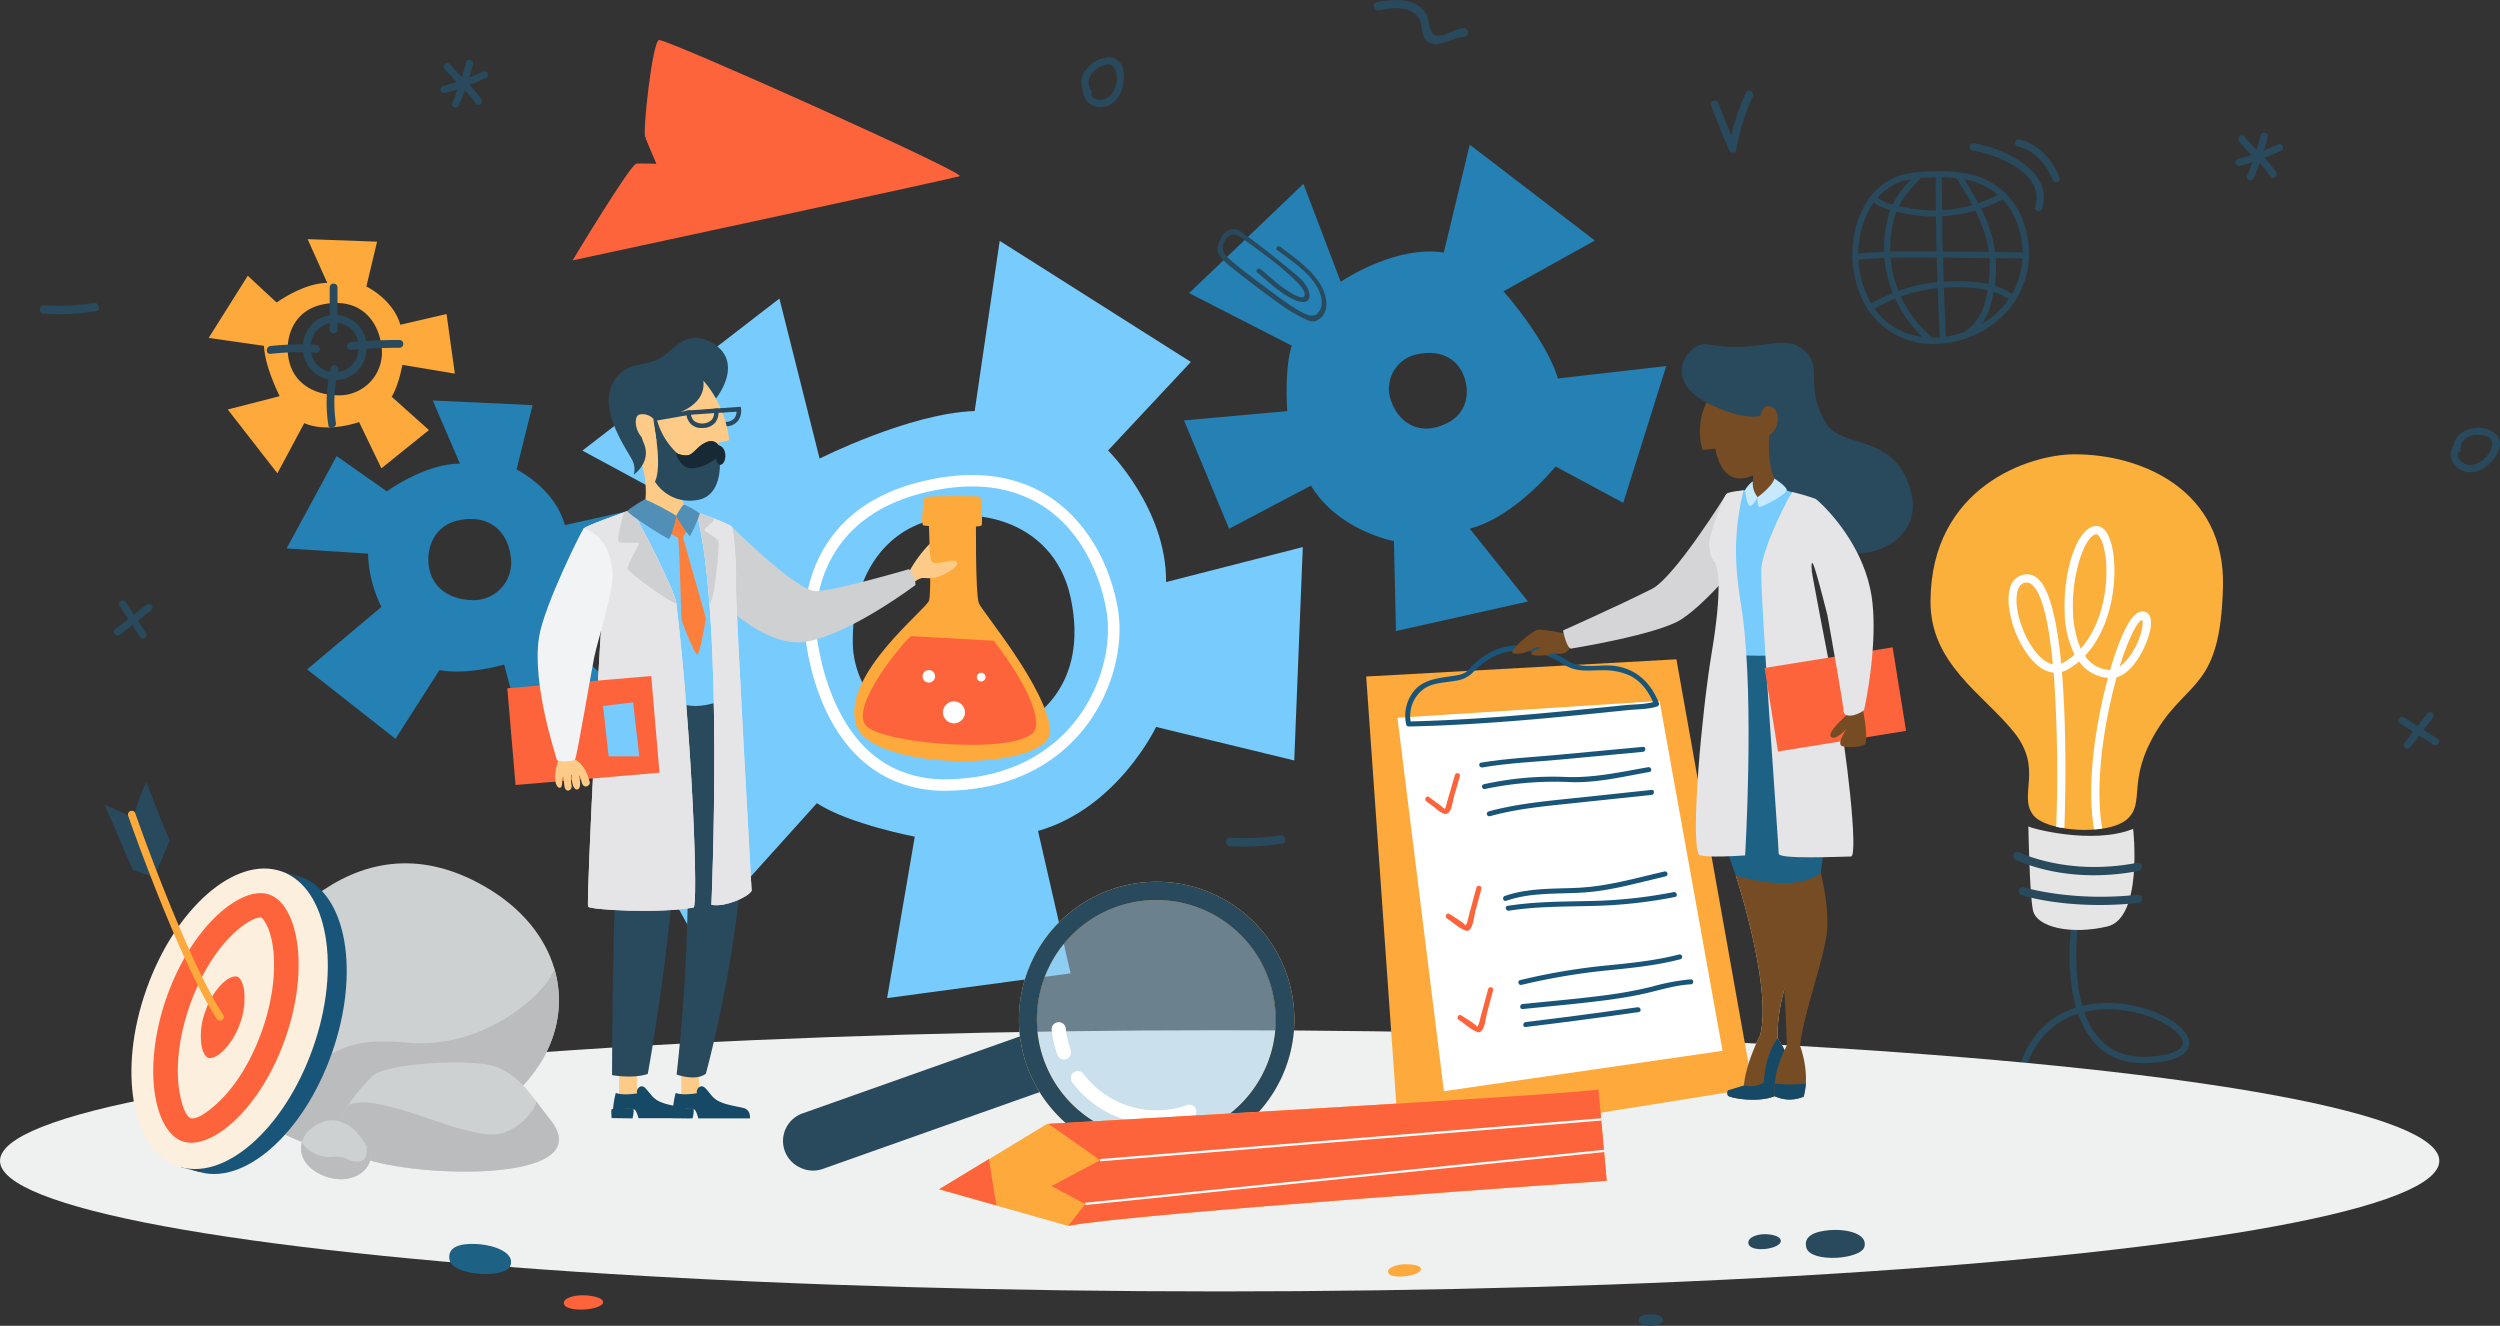 <svg xmlns="http://www.w3.org/2000/svg" viewBox="0 0 683.8 362.63"><rect x="0" y="0" width="683.8" height="362.63" fill="#333333" stroke="none"/><defs><style>.cls-1{isolation:isolate;}.cls-2{fill:#fda93b;}.cls-3{fill:#2580b3;}.cls-4{fill:#29495c;}.cls-5{fill:#fbb03b;}.cls-6{fill:#e5e5e6;}.cls-7{fill:#fff;}.cls-8{fill:#77ccfd;}.cls-9{mix-blend-mode:multiply;}.cls-10{fill:#eff0f0;}.cls-11{fill:#fd643b;}.cls-12{fill:#1d6185;}.cls-13{opacity:0.5;}.cls-14{fill:#a5cfe9;}.cls-15{fill:#fcca74;}.cls-16{mix-blend-mode:screen;}.cls-17{fill:#195578;}.cls-18{fill:#754c24;}.cls-19{fill:#d5d5d7;}.cls-20{fill:#f4d39e;}.cls-21{fill:#154965;}.cls-22{fill:#e5e5e7;}.cls-23{fill:#c7e9fd;}.cls-24{fill:#ced1d2;}.cls-25{fill:#babcbe;}.cls-26{fill:#fdefde;}.cls-27{fill:#fdcb87;}.cls-28{fill:#cfd0d2;}.cls-29{fill:#6c7173;}.cls-30{fill:#c14f29;}.cls-31{fill:#fc803b;}.cls-32{fill:#518fb6;}.cls-33{fill:#f2f3f5;}.cls-34{fill:#845413;}.cls-35{fill:#162934;}</style></defs><g class="cls-1"><g id="Layer_2" data-name="Layer 2"><g id="Layer_1-2" data-name="Layer 1"><g id="DG_research_development"><path class="cls-2" d="M89.52,77.39c-6.53,0-13.85,5.36-13.85,5.36l-7.9-7.33-10.69,17,15.13,2.17c.21,5.79,4.29,13.77,4.29,13.77L62.29,112l13.58,17.46,7.35-13.72c6.44,2.79,15-.3,15-.3l6.1,12.66,13-10.47-10.19-9.12c1.85-2.87,2.94-8.72,2.94-8.72l14.34,2.4-2.27-16.3-12.64,2.94c-2.05-7.07-9.29-10.46-9.29-10.46l2.93-12.27-19-.69Zm14.78,17a11.74,11.74,0,0,1-10.85,13.73c-6.83.18-11.47-2.68-13.47-6.79-2.89-6-1.2-15.92,8-18C97.83,81.15,103.26,87,104.3,94.38Z"/><path class="cls-3" d="M125.81,126.85c-9.4-.15-20,7.54-20,7.54l-13.73-9.64L78.4,150l22.26,1.43A35.16,35.16,0,0,0,104.32,166L84,183.09l24.17,19,12.05-18.83c7.44,1.5,17.68-1.48,17.68-1.48l5.35,20.12,22.23-16.58-14.69-13.4c2.71-4.1,4.36-12.51,4.36-12.51l20.61,3.66-3-23.51-18.24,4.07c-2.86-10.22-13.23-15.19-13.23-15.19l4.38-17.63-27.3-1.26Zm13.88,25.3a10.32,10.32,0,0,1-9.65,12c-6,.1-10.07-2.46-11.79-6.09-2.5-5.27-.92-14,7.14-15.72C134.12,140.46,138.84,145.68,139.69,152.15Z"/><path class="cls-4" d="M552.47,299.34l-1.75-.23c2-15.13,9.85-21.22,17.13-23.52-3.29-11.41-1-25.13-.86-25.88l1.74.3c0,.18-2.34,14,.85,25.1a30.64,30.64,0,0,1,9.08-.74c10.13.67,20.1,6.06,20.12,10.9,0,2.15-1.8,4.85-10.43,5.49-6.5.47-11.69-1.37-15.42-5.49a22.8,22.8,0,0,1-4.53-8C561.62,279.48,554.38,285.2,552.47,299.34Zm17.65-22.52a20.86,20.86,0,0,0,4.12,7.26c3.35,3.7,8,5.35,14,4.91,5.51-.4,8.8-1.79,8.79-3.72,0-3.12-8-8.45-18.47-9.13A28.65,28.65,0,0,0,570.12,276.82Z"/><path class="cls-5" d="M556,222.77c3.45,4.85,20.75,5.87,25.84,1.27s-.34-10.54,8.19-24.39,17.35-11.28,18-39.28c.64-26.24-22.06-36.12-40.59-36.11-12.37,0-39.19,8.9-39.41,40.09-.13,17.16,14.27,25.33,22.76,35.82C558.93,210.26,552.05,217.3,556,222.77Z"/><path class="cls-6" d="M554.8,226c0,.42,17.53,5.22,28.66.71,0,0,2.78,24.38-7.07,26.7s-19.4.28-20.35-4.5S554.8,226,554.8,226Z"/><path class="cls-7" d="M585,167.5c-2.8,1-5.76,8.66-7.85,15.76a8.65,8.65,0,0,1-6.87-3.87c8.32-8.81,9.27-24.36,7-31.36-1.27-3.89-3.17-4.26-4.2-4.14-5.25.63-8.74,12.83-8.36,23.32a27.41,27.41,0,0,0,2.71,11.84,18.34,18.34,0,0,1-3,2.16,4.82,4.82,0,0,1-.66.3c-1-10.75-2.91-20-6.27-23.14a4.36,4.36,0,0,0-3.59-1.26,4.86,4.86,0,0,0-4.16,3.89c-1.65,5.87,2.42,16.94,7.78,21.16a8.21,8.21,0,0,0,4.2,1.85,393.5,393.5,0,0,1,.68,42.11l1.12.25,1.12,0c.06-1.49.9-23.74-.67-42.6a7.06,7.06,0,0,0,1.55-.64,20.62,20.62,0,0,0,3.15-2.2,10.8,10.8,0,0,0,7.9,4.49c-.49,1.77-.91,3.45-1.25,4.93-1.54,6.62-4.84,23.35-2.56,36.51.77-.05,1.52-.13,2.24-.24-1.59-9-.68-22,2.51-35.77q.69-3,1.43-5.6c4-1.14,6.69-6.34,7.51-8.1,1.5-3.19,2.71-7.52,1.17-9.21A2.24,2.24,0,0,0,585,167.5Zm-26.14,12.89c-4.7-3.7-8.44-13.7-7-18.78.58-2.07,1.85-2.22,2.27-2.27l.26,0a2.3,2.3,0,0,1,1.54.7c2.88,2.66,4.58,11.27,5.55,21.67A6.26,6.26,0,0,1,558.89,180.39Zm10.25-3A27.63,27.63,0,0,1,567,167.12c-.37-10.37,3.28-20.62,6.38-21h0c.44,0,1.17.8,1.75,2.6C577.24,155.12,576.46,169.19,569.14,177.37Zm14.81-.22a15.17,15.17,0,0,1-4.18,5.23c2.43-7.82,4.86-12.34,6-12.76l.18-.05C586.31,170.28,585.93,173.36,584,177.15Z"/><path class="cls-4" d="M572.32,239.4c-12.77-.09-20.76-4.14-21.19-4.36a1.13,1.13,0,0,1,1-2h0c.13.07,13.27,6.7,32.5,2.94a1.13,1.13,0,0,1,.43,2.21A64.51,64.51,0,0,1,572.32,239.4Z"/><path class="cls-4" d="M573.49,247.53c-12.2-.09-20.14-2.53-20.56-2.67a1.12,1.12,0,1,1,.68-2.14c.13,0,13.1,4,31.09,2a1.12,1.12,0,0,1,.25,2.23A96.24,96.24,0,0,1,573.49,247.53Z"/><path class="cls-3" d="M402,144.59c12.35-3.15,23.48-17,23.48-17L444,137.54l11.74-37.41-29.62,3.39c-3.26-10.81-14.89-23.85-14.89-23.85l25-13.88L402,39.57l-7.09,29.51c-13.52-2.07-28.2,8-28.2,8L356.51,50.28,325.25,80.17l28.08,14.38c-2.08,6.33-1.24,17.9-1.24,17.9L323.86,115l12.32,29.63,22.4-11.8C366,145.17,381.27,148,381.27,148l.55,24.6,36.11-8.08Zm-21.23-34.28a9.59,9.59,0,0,1,5.74-13.11c5.36-1.56,9.63-.26,12.06,2.58,3.53,4.12,4.25,12.34-2.57,15.85C388.58,119.43,383.06,115.9,380.72,110.31Z"/><path class="cls-8" d="M318.94,159.21c.2-20.1-15.86-36-15.86-36L325.72,99,273.44,65.88l-6.85,46.55c-17.81.58-42.41,13-42.41,13l-11-43.77-53.88,41.59,42.13,22.78c-8.64,19.78.77,46.25.77,46.25l-45,4.62,32.9,59.79,33.33-37c8.8,5.74,26.78,9.15,26.78,9.15L242.64,273l50.19-6.77-8.91-38.95c21.79-6.23,32.29-28.45,32.29-28.45L354,208l2.34-58.36Zm-52.77,43.35c-20.71,2.84-32.62-13.56-32.9-26.2-.37-16.41,6.54-27.55,16.45-32.31,14.38-6.91,38.27-2.75,43.09,19.27C298,187.14,283.85,200.13,266.17,202.56Z"/><path class="cls-7" d="M243,212.85c-20.89-10.29-22.86-39.62-22.93-40.86,0-.24-3.05-31.82,32.13-40.32,12-2.9,22.47-2.18,31.21,2.13,11.38,5.61,19.72,17.77,22.31,32.54,1.91,10.9-1.86,24-9.62,33.47-6,7.28-17.18,16.05-36.58,16.46A35.17,35.17,0,0,1,243,212.85Zm39-76.24c-8.07-4-17.85-4.61-29.09-1.89-32.54,7.86-29.78,36.71-29.75,37s1.95,28.84,21.19,38.32a32.17,32.17,0,0,0,15.07,3.1c18.21-.39,28.66-8.55,34.23-15.32,7.2-8.76,10.71-20.9,8.95-30.94C301.75,161.72,297.58,144.27,282.05,136.61Z"/><g class="cls-9"><ellipse class="cls-10" cx="333.6" cy="317.51" rx="333.6" ry="35.72"/></g><path class="cls-4" d="M482.71,337.57c-2.24,0-4.52.89-4.51,2.31,0,3,9.22,1.85,8.87-.61C486.9,338.05,484.45,337.57,482.71,337.57Z"/><path class="cls-11" d="M159.87,354.29c-2.7-.1-5.53.68-5.65,2-.27,2.92,10.93,2.2,10.74-.21C164.86,354.94,162,354.37,159.87,354.29Z"/><path class="cls-12" d="M131.36,340.34c3.82.35,9.58,2.25,8.23,5.88s-15.94,2.8-16.66-1.73S128.39,340.07,131.36,340.34Z"/><path class="cls-4" d="M377.22,2.8c3-.52,6.52-1.14,9.27.63a4.76,4.76,0,0,1,2.24,3.28,12.23,12.23,0,0,0,.64,3.17c2.36,4.88,7.74.23,11.1.17a1.17,1.17,0,0,0,0-2.33c-2.54,0-4.53,2-7,2.05-2.94.09-2.2-4.27-3.51-6.18-3-4.41-8.78-3.83-13.37-3-1.48.25-.85,2.5.62,2.25Z"/><path class="cls-2" d="M384.3,345.79c-2.28.06-4.62.87-4.65,2-.06,2.47,9.32,1.26,9-.76C388.54,346.07,386.07,345.74,384.3,345.79Z"/><path class="cls-4" d="M501.54,336.41c3.63-.13,9.27,1,8.44,4.55s-14.67,4.53-15.89.36S498.71,336.51,501.54,336.41Z"/><path class="cls-4" d="M451.35,359.45c1.51-.05,3.85.41,3.5,1.89s-6.09,1.88-6.59.15S450.17,359.49,451.35,359.45Z"/><path class="cls-4" d="M12,85.83a64,64,0,0,0,14.24-.72c1.48-.24.85-2.49-.62-2.25A60.87,60.87,0,0,1,12,83.49c-1.49-.09-1.49,2.24,0,2.34Z"/><path class="cls-4" d="M336.49,231.45a64.06,64.06,0,0,0,14.24-.72c1.48-.24.85-2.49-.62-2.25a60.87,60.87,0,0,1-13.62.63c-1.5-.09-1.5,2.24,0,2.34Z"/><path class="cls-4" d="M477.57,25.33a61.29,61.29,0,0,0-4.71,15.08h2.06q-2.54-6-4.87-12.17c-.48-1.27-2.55-.72-2.06.57q2.33,6.12,4.87,12.16c.36.85,1.86,1.18,2.06,0a59.48,59.48,0,0,1,4.49-14.56c.57-1.24-1.27-2.33-1.84-1.08Z"/><path class="cls-4" d="M91.4,103.93h0a8.58,8.58,0,0,1-8.52-8.88,8.58,8.58,0,0,1,8.53-8.91,8.79,8.79,0,0,1,6.53,2.72,8.93,8.93,0,0,1,2.28,6.84A8.49,8.49,0,0,1,91.4,103.93Zm0-15.65A6.42,6.42,0,0,0,85,95a6.41,6.41,0,0,0,6.39,6.76v0a6.37,6.37,0,0,0,6.67-6.25,6.82,6.82,0,0,0-1.72-5.23A6.55,6.55,0,0,0,91.39,88.28Z"/><path class="cls-4" d="M92.31,90.25V78.53a1.07,1.07,0,0,0-2.13,0V90.25a1.07,1.07,0,0,0,2.13,0Z"/><path class="cls-4" d="M95.94,95.7q6.65-.58,13.31-.57a1.07,1.07,0,0,0,0-2.14q-6.66,0-13.31.57c-1.36.12-1.37,2.26,0,2.14Z"/><path class="cls-4" d="M90.5,100.61a39.81,39.81,0,0,0-.69,15.64c.2,1.35,2.26.78,2.06-.57a37.14,37.14,0,0,1,.69-14.51,1.07,1.07,0,0,0-2.06-.56Z"/><path class="cls-4" d="M86.44,94.32A75.27,75.27,0,0,0,74,94.64c-1.35.15-1.37,2.29,0,2.14a76.37,76.37,0,0,1,12.47-.33c1.37.08,1.37-2.06,0-2.13Z"/><path class="cls-4" d="M516.58,49.41a19,19,0,0,0-5.33,4.74,26.3,26.3,0,0,0-4.1,10.13,29.1,29.1,0,0,0,1.92,16.93A21.09,21.09,0,0,0,526.85,94a27.55,27.55,0,0,0,20.95-7.58,24,24,0,0,0,5.92-24.87A20,20,0,0,0,540,47.94a40,40,0,0,0-12-1.07c-4,.08-8,.51-11.48,2.54a.85.85,0,0,0,.85,1.46c3.15-1.82,6.7-2.21,10.28-2.31a44.81,44.81,0,0,1,9.82.53,18.22,18.22,0,0,1,13.6,10.42c3.73,8.08,2.63,17.92-3.39,24.55-9,9.9-27.15,12.12-35.27-.09a26.78,26.78,0,0,1-1-26.89,16.65,16.65,0,0,1,6-6.21c.91-.6.06-2.06-.85-1.46Z"/><path class="cls-4" d="M529.47,47.61q-.06,22.71,1.16,45.39c.06,1.08,1.75,1.08,1.7,0q-1.2-22.68-1.17-45.39a.85.85,0,0,0-1.69,0Z"/><path class="cls-4" d="M507.43,71.15c7.88-.89,15.81-.76,23.73-.68l23,.23a.85.85,0,0,0,0-1.69l-23-.23c-7.92-.08-15.85-.21-23.73.68-1.07.12-1.08,1.81,0,1.69Z"/><path class="cls-4" d="M523.91,47.81c-2.93,3-5.67,6-7,10.06a32.12,32.12,0,0,0-1.35,13.9,33.63,33.63,0,0,0,11.89,21.82c.83.7,2-.49,1.2-1.19A31.93,31.93,0,0,1,517.26,72a31.27,31.27,0,0,1,1-12.76c1.22-4.18,3.9-7.23,6.9-10.28a.85.85,0,0,0-1.2-1.19Z"/><path class="cls-4" d="M537.84,92.49a14.73,14.73,0,0,0,6.2-7.66,37.16,37.16,0,0,0,1.85-13.69c-.4-8.74-5-16.41-9.55-23.63-.57-.92-2-.07-1.46.85,4.11,6.55,8.42,13.48,9.22,21.35a37.4,37.4,0,0,1-1,12.2A13.94,13.94,0,0,1,537,91c-.9.6-.06,2.06.86,1.46Z"/><path class="cls-4" d="M511.71,54.39c1.57,2.17,4.24,2.74,6.72,3.41a40.16,40.16,0,0,0,10.34,1.42,39.85,39.85,0,0,0,19.66-5.06c1-.53.1-2-.85-1.46a38.05,38.05,0,0,1-17.4,4.82,39,39,0,0,1-8.89-.77c-2.42-.5-6.58-1.09-8.12-3.21-.63-.88-2.09,0-1.46.85Z"/><path class="cls-4" d="M512,84.89a42.17,42.17,0,0,1,19-6.14c6.25-.45,14-.31,19.23,3.6.87.65,1.72-.81.86-1.46-5.43-4.08-13.58-4.29-20.09-3.83a44.09,44.09,0,0,0-19.84,6.37c-.93.56-.08,2,.85,1.46Z"/><path class="cls-4" d="M539.63,40.71c7.06,1.21,20.34,6.54,17.45,16-.21.68.86,1,1.07.29,3.1-10.1-10.54-16-18.23-17.32-.69-.12-1,1-.29,1.07Z"/><path class="cls-4" d="M557.63,57.77h0a1,1,0,0,1-.83-.4.93.93,0,0,1-.13-.83,7.72,7.72,0,0,0-.82-6.57c-3.29-5.35-12.1-8.12-16.29-8.84a.88.88,0,0,1-.76-1,1,1,0,0,1,1.2-.94c6.2,1.06,14.33,4.58,17.54,9.8a9.49,9.49,0,0,1,1,8.07A1,1,0,0,1,557.63,57.77Zm-18-17.49h0c4.33.74,13.43,3.62,16.88,9.23a8.54,8.54,0,0,1,.91,7.27c0,.05,0,.07,0,.07a.17.17,0,0,0,.14.06h0a.1.1,0,0,0,.11-.09,8.64,8.64,0,0,0-.92-7.36c-3.07-5-11-8.38-17-9.41a.15.15,0,0,0-.16.08.17.17,0,0,0,0,.14Z"/><path class="cls-4" d="M552,39.61c4.85,1.17,8.09,4.92,9.9,9.4.26.66,1.33.37,1.07-.29-2-4.85-5.43-8.91-10.67-10.18-.7-.16-1,.9-.3,1.07Z"/><path class="cls-4" d="M562.43,49.81h0a1,1,0,0,1-1-.64c-2-4.87-5.38-8.12-9.6-9.14a.92.92,0,0,1-.71-1,1,1,0,0,1,1.21-.87c6.19,1.49,9.38,6.5,11,10.43a.84.84,0,0,1-.07.83A1,1,0,0,1,562.43,49.81ZM552.12,39c-.07,0-.11.1-.12.15s0,.09.07.1c4.5,1.08,8.12,4.51,10.2,9.65,0,0,0,.11.16.11a.13.13,0,0,0,.12-.05v0C561,45.13,558,40.37,552.17,39Z"/><path class="cls-4" d="M296.6,24.59a4.35,4.35,0,0,0,6.07,4c3.56-1.36,4.86-5.88,4.15-9.35-1.52-7.45-14.17-.08-9.68,6.15.41.58,1.35,0,.93-.59-1.7-2.37-.31-5.1,1.93-6.52a7.84,7.84,0,0,1,2.29-1c2.32-.56,3.47,1.43,3.57,3.4a7.64,7.64,0,0,1-1.95,5.86c-2.14,2-6.28,1.57-6.2-2,0-.72-1.09-.66-1.11.05Z"/><path class="cls-4" d="M301,29.31a5,5,0,0,1-3.54-1.46,4.49,4.49,0,0,1-1.26-3.27v0a5.28,5.28,0,0,1,.53-5.08,8.4,8.4,0,0,1,6.5-3.82,3.94,3.94,0,0,1,4,3.48c.76,3.71-.68,8.41-4.41,9.83A5.13,5.13,0,0,1,301,29.31ZM297.25,26a3.48,3.48,0,0,0,.81,1.28,4.1,4.1,0,0,0,2.92,1.2,4.25,4.25,0,0,0,1.54-.29c3.31-1.26,4.57-5.5,3.89-8.86a3.07,3.07,0,0,0-3.2-2.79,7.58,7.58,0,0,0-5.78,3.42,4.53,4.53,0,0,0-.66,3.75,1.07,1.07,0,0,1,.27-.08,4,4,0,0,1-.07-1.89,6.11,6.11,0,0,1,2.81-3.82,8.21,8.21,0,0,1,2.41-1.08,3.83,3.83,0,0,1,.86-.11c2.1,0,3.14,2,3.24,3.9a8,8,0,0,1-2.09,6.2,4.87,4.87,0,0,1-3.33,1.32,3.4,3.4,0,0,1-3.31-2h0l0-.11A.7.7,0,0,1,297.25,26Zm1.07-.25a2.56,2.56,0,0,0,2.55,1.55,4.06,4.06,0,0,0,2.74-1.09,7.13,7.13,0,0,0,1.82-5.53c-.07-1.54-.84-3.09-2.38-3.09a3.13,3.13,0,0,0-.66.08,7.49,7.49,0,0,0-2.16,1,5.27,5.27,0,0,0-2.43,3.26,3.32,3.32,0,0,0,.62,2.65.9.9,0,0,1,.15.79A.93.93,0,0,1,298.32,25.73Zm-1.23-1.24c.06.11.12.23.19.34v-.3s0-.05,0-.06h-.07A.24.24,0,0,0,297.09,24.49Z"/><path class="cls-4" d="M671.52,121.92a4.36,4.36,0,0,0,2.88,6.67c3.71.83,7.29-2.23,8.61-5.51,2.83-7.06-11.78-7.89-11.47-.21,0,.71,1.13.74,1.1,0-.11-2.91,2.56-4.42,5.21-4.37a7.7,7.7,0,0,1,2.47.4c2.24.81,2.11,3.11,1.11,4.81a7.64,7.64,0,0,1-4.87,3.81c-2.89.52-6.1-2.15-4.09-5.05.41-.59-.54-1.15-1-.57Z"/><path class="cls-4" d="M675.64,129.16a6,6,0,0,1-1.34-.15,5.08,5.08,0,0,1-3.64-3.08,4.49,4.49,0,0,1,.51-4.25v0c.55-3.21,3.74-4.65,6.7-4.65a6.37,6.37,0,0,1,5.3,2.28,4,4,0,0,1,.23,3.95C682.23,126.18,679.18,129.16,675.64,129.16Zm-4.34-5.72a3.46,3.46,0,0,0,.16,2.17,4.17,4.17,0,0,0,3,2.56,5,5,0,0,0,1.15.13c3.16,0,5.9-2.71,7-5.38a3.22,3.22,0,0,0-.14-3.15,5.51,5.51,0,0,0-4.59-1.9c-2.41,0-5,1.06-5.72,3.4a.79.79,0,0,1,.26.08,4.13,4.13,0,0,1,1-1.6,6,6,0,0,1,4.34-1.66h.14a8.42,8.42,0,0,1,2.61.43,3,3,0,0,1,1.89,1.79,4.43,4.43,0,0,1-.56,3.63,8,8,0,0,1-5.16,4,4.45,4.45,0,0,1-.81.08,4.78,4.78,0,0,1-3.8-1.85,3.15,3.15,0,0,1-.56-2.45h0l0-.11A.77.77,0,0,1,671.3,123.44Zm1,.38a2.31,2.31,0,0,0,.4,1.87,3.86,3.86,0,0,0,3.1,1.49,3.68,3.68,0,0,0,.66-.06,7.15,7.15,0,0,0,4.57-3.61,3.59,3.59,0,0,0,.5-2.91,2.16,2.16,0,0,0-1.38-1.28,7.67,7.67,0,0,0-2.34-.38h-.12a5.19,5.19,0,0,0-3.72,1.41,3.3,3.3,0,0,0-.93,2.53.93.93,0,0,1-.25.68A1,1,0,0,1,672.33,123.82ZM672,122.1a2.69,2.69,0,0,0,0,.4c0-.09.11-.17.16-.25s0-.06,0-.06A.23.23,0,0,0,672,122.1Z"/><path class="cls-4" d="M612.56,44.93a60.81,60.81,0,0,0,11.18-4.08c.64-.31.08-1.27-.55-1a59.89,59.89,0,0,1-10.92,4,.55.55,0,0,0,.29,1.07Z"/><path class="cls-4" d="M612.4,45.38h0a1,1,0,0,1-.95-.87,1,1,0,0,1,.7-1.06A58.91,58.91,0,0,0,623,39.51a1,1,0,0,1,.44-.1,1,1,0,0,1,1,.8.9.9,0,0,1-.5,1,61.32,61.32,0,0,1-11.26,4.1A.84.84,0,0,1,612.4,45.38Zm11-5.12-.07,0a59.44,59.44,0,0,1-11,4s-.09,0-.08.12.05.16.15.13a60.29,60.29,0,0,0,11.1-4.05c.05,0,.05,0,.05-.06S623.51,40.26,623.44,40.26Z"/><path class="cls-4" d="M612.81,38.46c2.66,3.32,6.17,5.9,8.49,9.49.38.59,1.34,0,1-.56-2.37-3.67-5.94-6.32-8.65-9.71-.45-.55-1.23.23-.79.78Z"/><path class="cls-4" d="M621.75,48.63h0a1,1,0,0,1-.81-.45,34.43,34.43,0,0,0-4.79-5.5,49.27,49.27,0,0,1-3.67-4,1,1,0,0,1,.76-1.67.9.9,0,0,1,.69.35,51,51,0,0,0,3.67,4,36.55,36.55,0,0,1,5,5.78.89.89,0,0,1,0,1A1,1,0,0,1,621.75,48.63Zm-8.52-10.71a.21.21,0,0,0-.1.11.14.14,0,0,0,0,.17,48.91,48.91,0,0,0,3.6,3.87,35.43,35.43,0,0,1,4.91,5.64.1.1,0,0,0,.09.06h0a.19.19,0,0,0,.16-.08s0,0,0-.07A36.2,36.2,0,0,0,617,42a51.09,51.09,0,0,1-3.74-4A.07.07,0,0,0,613.23,37.92Z"/><path class="cls-4" d="M616.05,48.5a70.74,70.74,0,0,0,3.79-11.15c.15-.69-.91-1-1.07-.29A69,69,0,0,1,615,48.2c-.27.66.8.95,1.07.3Z"/><path class="cls-4" d="M615.49,49.29h0a1,1,0,0,1-.84-.42.87.87,0,0,1-.06-.83A69.42,69.42,0,0,0,618.35,37a.91.91,0,0,1,.91-.74,1.05,1.05,0,0,1,.81.39,1,1,0,0,1,.19.83,71.18,71.18,0,0,1-3.81,11.21A1,1,0,0,1,615.49,49.29Zm-.12-.89a.21.21,0,0,0,.12,0h0a.17.17,0,0,0,.17-.11,69.08,69.08,0,0,0,3.76-11.07.13.13,0,0,0,0-.1.23.23,0,0,0-.15-.07s-.06,0-.07.06a69.83,69.83,0,0,1-3.81,11.21v0Z"/><path class="cls-4" d="M121.67,25A61.51,61.51,0,0,0,132.85,21c.64-.32.08-1.27-.56-1a59.36,59.36,0,0,1-10.92,4,.56.56,0,0,0,.3,1.07Z"/><path class="cls-4" d="M121.51,25.47h0a1,1,0,0,1-1-.87,1,1,0,0,1,.7-1.06,59.29,59.29,0,0,0,10.84-3.93,1.06,1.06,0,0,1,.45-.11,1,1,0,0,1,1,.8.91.91,0,0,1-.5,1,61.32,61.32,0,0,1-11.26,4.1A.84.84,0,0,1,121.51,25.47Zm11-5.12-.07,0a60.26,60.26,0,0,1-11,4s-.08,0-.07.12,0,.15.15.12a60.56,60.56,0,0,0,11.1-4.05c.05,0,.05,0,0-.06A.18.18,0,0,0,132.55,20.35Z"/><path class="cls-4" d="M121.92,18.56c2.66,3.31,6.16,5.89,8.49,9.48.38.59,1.34,0,1-.56-2.37-3.67-5.94-6.32-8.66-9.71-.44-.55-1.22.24-.78.79Z"/><path class="cls-4" d="M130.86,28.72h0a.94.94,0,0,1-.81-.45,35.39,35.39,0,0,0-4.79-5.5,49.27,49.27,0,0,1-3.67-3.95,1,1,0,0,1-.12-1.07,1,1,0,0,1,.88-.59.87.87,0,0,1,.69.35,52.78,52.78,0,0,0,3.67,3.95,36.7,36.7,0,0,1,5,5.79.91.91,0,0,1,.05.94A1,1,0,0,1,130.86,28.72ZM122.34,18a.26.26,0,0,0-.11.11.16.16,0,0,0,0,.17,47.1,47.1,0,0,0,3.6,3.87,35,35,0,0,1,4.9,5.65.15.15,0,0,0,.26,0s0,0,0-.07a35.68,35.68,0,0,0-4.9-5.65,52.94,52.94,0,0,1-3.73-4Z"/><path class="cls-4" d="M125.16,28.59A71,71,0,0,0,129,17.45c.15-.7-.91-1-1.07-.3a70.29,70.29,0,0,1-3.79,11.14c-.27.66.8.95,1.07.3Z"/><path class="cls-4" d="M124.6,29.38h0a1,1,0,0,1-.84-.42.87.87,0,0,1-.06-.83,69.42,69.42,0,0,0,3.76-11.07.9.9,0,0,1,.9-.73,1.05,1.05,0,0,1,.82.38,1,1,0,0,1,.18.83,70.17,70.17,0,0,1-3.81,11.21A1,1,0,0,1,124.6,29.38Zm-.12-.88a.25.25,0,0,0,.12,0,.16.16,0,0,0,.16-.1,69.57,69.57,0,0,0,3.77-11.08c0-.06,0-.08,0-.1a.2.2,0,0,0-.15-.07s-.05,0-.06.06a71.29,71.29,0,0,1-3.81,11.22.1.1,0,0,0,0,0Z"/><path class="cls-4" d="M664.2,195.45,658,203.51c-.44.57.48,1.19.91.62q3.09-4,6.16-8c.44-.57-.48-1.19-.91-.63Z"/><path class="cls-4" d="M658.52,204.78h0a1.06,1.06,0,0,1-.93-.57.91.91,0,0,1,.11-1l6.16-8.06a1,1,0,0,1,.77-.39,1.06,1.06,0,0,1,.93.57.93.93,0,0,1-.11,1l-6.16,8A1,1,0,0,1,658.52,204.78Zm6.11-9.12a.09.09,0,0,0-.09.05l-.07.09-6.09,8s0,0,0,.06a.18.18,0,0,0,.16.1h0a.1.1,0,0,0,.09-.06l6.16-8.05s0-.06,0-.07A.2.2,0,0,0,664.63,195.66Z"/><path class="cls-4" d="M656.64,197.48l9.18,5.83c.6.39,1.23-.53.63-.91l-9.18-5.83c-.6-.39-1.23.53-.63.91Z"/><path class="cls-4" d="M666.12,203.83h0a1,1,0,0,1-.53-.15l-9.18-5.84a.9.9,0,0,1-.4-1.05,1,1,0,0,1,1-.74,1,1,0,0,1,.53.16l9.17,5.83a.9.9,0,0,1,.41,1.05A1,1,0,0,1,666.12,203.83ZM657,196.9a.18.18,0,0,0-.14.13s0,.06,0,.09l9.18,5.83c.1.07.18,0,.21-.1s0-.06,0-.09L657,196.93Z"/><path class="cls-4" d="M33.07,165.47,38.63,174c.39.59,1.35,0,1-.56q-2.79-4.23-5.57-8.48c-.39-.59-1.35,0-1,.56Z"/><path class="cls-4" d="M39.09,174.63h0a1,1,0,0,1-.82-.45l-5.56-8.47a.89.89,0,0,1-.06-.94,1.06,1.06,0,0,1,.92-.54,1,1,0,0,1,.81.45l5.56,8.48a.89.89,0,0,1,.06.94A1.05,1.05,0,0,1,39.09,174.63Zm-5.52-9.54a.19.19,0,0,0-.16.08s0,0,0,.07L39,173.72a.1.1,0,0,0,.1.06h0a.2.2,0,0,0,.16-.09s0,0,0-.06l-5.56-8.48C33.63,165.1,33.6,165.09,33.57,165.09Z"/><path class="cls-4" d="M32.58,173.27q4.26-3.37,8.54-6.73c.56-.44-.23-1.22-.79-.79l-8.54,6.74c-.56.44.23,1.21.79.78Z"/><path class="cls-4" d="M32.22,173.82h0a1.08,1.08,0,0,1-1-.69.88.88,0,0,1,.31-1l8.54-6.73a1,1,0,0,1,.62-.22,1.08,1.08,0,0,1,1,.69.87.87,0,0,1-.31,1l-8.54,6.73A1,1,0,0,1,32.22,173.82Zm8.47-7.77a.16.16,0,0,0-.09,0l-8.54,6.73,0,0a.22.22,0,0,0,.19.12h0a.11.11,0,0,0,.09,0l8.54-6.73s0,0,0,0A.22.22,0,0,0,40.69,166.05Z"/><path class="cls-4" d="M218.86,319.36a8,8,0,0,0,6.2.36l61.58-21.82-5.36-15.12-.1,0,0-.1L266,288.06h0l-46.48,16.47a8,8,0,0,0-4.88,10.24h0A8,8,0,0,0,218.86,319.36Z"/><g class="cls-13"><path class="cls-14" d="M305.43,248a32.61,32.61,0,1,1-11.16,6.68A32.5,32.5,0,0,1,305.43,248Z"/></g><path class="cls-15" d="M328.94,314.36a37.67,37.67,0,1,0-48.08-22.92A37.66,37.66,0,0,0,328.94,314.36Zm-42.14-49.6a32.67,32.67,0,1,1-3.14,12.16A32.62,32.62,0,0,1,286.8,264.76Z"/><path class="cls-4" d="M328.94,314.36a37.67,37.67,0,1,0-48.08-22.92A37.66,37.66,0,0,0,328.94,314.36Zm-42.14-49.6a32.67,32.67,0,1,1-3.14,12.16A32.62,32.62,0,0,1,286.8,264.76Z"/><g class="cls-16"><path class="cls-7" d="M294.17,293.06a1.94,1.94,0,0,1,2.2.66,25.08,25.08,0,0,0,17.1,9.82,24.65,24.65,0,0,0,11.19-1.28,1.94,1.94,0,0,1,1.29,3.66,28.84,28.84,0,0,1-32.68-9.87,2,2,0,0,1,.39-2.72A1.79,1.79,0,0,1,294.17,293.06Z"/></g><g class="cls-16"><path class="cls-7" d="M288.94,279.7a1.65,1.65,0,0,1,.44-.1,1.93,1.93,0,0,1,2.13,1.72,25.56,25.56,0,0,0,1.31,5.76,1.94,1.94,0,1,1-3.65,1.3,28.43,28.43,0,0,1-1.51-6.66A1.92,1.92,0,0,1,288.94,279.7Z"/></g><path class="cls-11" d="M181.2,48.71c-.57-1.64-4.56-10.56-4.7-11.43s30.63-4,30.63-4l48.48,12.45,6.74,2.45-27.57,2.75s-32,1.17-33.22,1.31S181.2,48.71,181.2,48.71Z"/><g class="cls-9"><path class="cls-11" d="M181.2,48.71c-.57-1.64-4.56-10.56-4.7-11.43s30.63-4,30.63-4l48.48,12.45,6.74,2.45-27.57,2.75s-32,1.17-33.22,1.31S181.2,48.71,181.2,48.71Z"/></g><path class="cls-11" d="M156.61,71.22S172.14,45.41,174,44.79s86.59,3.46,88.4,3.39S156.61,71.22,156.61,71.22Z"/><path class="cls-11" d="M176.5,37.28c-.82-.31,1.88-25.87,3.75-26.33s86.36,37.38,82.1,37.23S177.77,37.76,176.5,37.28Z"/><polygon class="cls-2" points="373.68 185.04 458.53 180.33 479.45 297.68 382.7 313.17 373.68 185.04"/><polygon class="cls-7" points="382.23 196.32 394.94 298.46 471.15 287.42 453.92 191.72 382.23 196.32"/><path class="cls-17" d="M452.89,191.81c-2.65.91-5.92.8-8.71,1.09l-8.16.83c-5.65.56-11.29,1.11-16.95,1.6-11.24,1-22.51,1.75-33.8,2l.68.52a9.11,9.11,0,0,1,3.64-9.52c2.41-1.6,5.55-1.6,8.31-2.09a8.24,8.24,0,0,0,4.86-2.2,22.85,22.85,0,0,1,5.26-4.18c6.06-3.36,14-1.87,19.62,1.82,3.53,2.34,6.83,1.61,10.84,1.65a16.94,16.94,0,0,1,7.3,1.46c3.26,1.61,5.31,4.6,6.62,7.9.33.83,1.7.47,1.36-.38-2.14-5.37-6-9.25-11.85-10.13-4.22-.63-9.27,1-13-1.37-5.75-3.66-13.35-5.78-19.94-3a21.18,21.18,0,0,0-6.39,4.41,14.63,14.63,0,0,1-1.58,1.57c-1.29.91-3.23,1-4.74,1.26-3.56.54-7,1-9.46,3.88a10.82,10.82,0,0,0-2.17,9.27.71.71,0,0,0,.68.51c11.55-.24,23.09-1,34.6-2,5.77-.51,11.55-1.08,17.32-1.66l8.14-.83c2.57-.26,5.49-.18,7.94-1C454.12,192.88,453.76,191.52,452.89,191.81Z"/><path class="cls-17" d="M405.46,209.91c7.23-1.25,14.71-1.53,22-2.21l21.92-2.06c.87-.08.87-1.44,0-1.36l-22.74,2.13c-7.15.68-14.47,1-21.55,2.19-.86.15-.5,1.46.36,1.31Z"/><path class="cls-17" d="M406.21,215.79a93,93,0,0,1,23.54-1.86c7.21.22,14.35-1.54,21.41-2.78.86-.15.5-1.46-.36-1.31-7.55,1.33-15,3-22.66,2.67a86.07,86.07,0,0,0-22.29,2c-.85.19-.49,1.5.36,1.31Z"/><path class="cls-17" d="M407.54,223.25c7.11-2,14.46-2.68,21.78-3.46l22.42-2.37c.86-.09.87-1.45,0-1.36l-23.24,2.46c-7.17.76-14.35,1.5-21.33,3.42a.68.68,0,0,0,.37,1.31Z"/><path class="cls-17" d="M412.74,249.09c7.75-1.22,15.6-1.09,23.41-1.31a130.31,130.31,0,0,0,22-2.44c.86-.18.5-1.5-.37-1.33a132.44,132.44,0,0,1-23.25,2.44c-7.41.16-14.83.16-22.17,1.32-.88.13-.51,1.46.36,1.32Z"/><path class="cls-17" d="M412,246.38c7-2.44,14.36-1.76,21.62-2.29,7.45-.55,14.78-2.73,22-4.4.86-.2.5-1.53-.36-1.33-7.63,1.76-15.33,4-23.18,4.45-6.89.35-13.87-.06-20.49,2.25-.83.29-.47,1.61.37,1.32Z"/><path class="cls-17" d="M416.15,269.39a176.61,176.61,0,0,1,22.48-3.87c7.05-.71,14.12-1.35,21-3.15a.68.68,0,0,0-.36-1.31c-7.27,1.9-14.75,2.48-22.19,3.26a172.8,172.8,0,0,0-21.29,3.76c-.85.19-.49,1.5.36,1.31Z"/><path class="cls-17" d="M416.46,276c7.8-.81,15.64-1.48,23.41-2.51,3.64-.49,7.26-1.09,10.82-1.93,3.91-.92,7.75-2.1,11.79-2.33.86,0,.87-1.41,0-1.36a57.62,57.62,0,0,0-10.66,2,112.06,112.06,0,0,1-11.64,2.2c-7.88,1.07-15.81,1.74-23.72,2.55-.86.09-.87,1.45,0,1.36Z"/><path class="cls-17" d="M417.26,280.91q15.51-1.87,31-4.1c.86-.13.5-1.43-.36-1.31q-15.28,2.21-30.61,4.05c-.85.11-.86,1.47,0,1.36Z"/><path class="cls-11" d="M390.15,219.21l2.36,1.74a8.85,8.85,0,0,0,2.29,1.58,1.34,1.34,0,0,0,1.6-.46c.77-.91.94-3,1.27-4.09.55-1.9,1.11-3.8,1.66-5.69a.71.71,0,0,0-1.36-.38c-.73,2.49-1.45,5-2.18,7.48a10.31,10.31,0,0,1-.52,1.78c-.29.09-.92-.61-1.16-.79L390.86,218c-.73-.54-1.44.69-.71,1.22Z"/><path class="cls-11" d="M395.79,251.21c1.5,1,3.21,2.63,4.9,3.25a1.09,1.09,0,0,0,1.51-.45c.83-1.18,1-3.5,1.38-4.9l1.62-6a.71.71,0,0,0-1.36-.38l-2.13,7.88a10.18,10.18,0,0,1-.51,1.88c-.46.87-.12.7-1,0-1.14-.93-2.51-1.69-3.72-2.5-.75-.51-1.46.71-.71,1.22Z"/><path class="cls-11" d="M399,278.93c1.5,1,3.21,2.64,4.9,3.26a1.09,1.09,0,0,0,1.51-.45c.84-1.18,1-3.51,1.38-4.9.54-2,1.09-4,1.63-6a.71.71,0,0,0-1.36-.38c-.71,2.63-1.43,5.25-2.14,7.88a9.84,9.84,0,0,1-.51,1.88c-.45.87-.12.7-1,0-1.13-.92-2.5-1.68-3.71-2.49-.76-.51-1.47.71-.72,1.21Z"/><path class="cls-18" d="M428,173.3a42.22,42.22,0,0,0-7-1.08c-2.1.06-7.85,5.69-7.37,6.29s3.63.44,6.36-1.4l5.38.3,3.72-2.48C429.48,174.68,428,173.3,428,173.3Z"/><path class="cls-18" d="M428.58,173.3a52.36,52.36,0,0,0-5.27,3c-1,.8-4.91,1.71-4.47,2.55s4.55.4,5.71,0,3.83,1,5.15-2.19Z"/><path class="cls-19" d="M472.19,135.14s-14.12,22.8-20.37,25.94c-9.48,4.78-24.3,11.36-24.3,11.36s1.08,5.63,2.52,4.91c0,0,23.6-3.81,29.93-8,8.35-5.53,19.43-20.07,19.43-20.07Z"/><path class="cls-20" d="M474.78,239.5s10,30.36,6.68,43.56c0,0-4.12,8.21-4.46,13.87l-4.37,1.34a1.73,1.73,0,0,0,0,1.39c.34.61,7.9,2.11,12.8.17l5.3-7.5-2.63-5.07a12.85,12.85,0,0,0-1.93-3.18,47,47,0,0,1,3.38-17.72A42.27,42.27,0,0,0,493,250.2L490,246l-5.89-10.18-5.38-.07Z"/><g class="cls-9"><path class="cls-18" d="M474.78,239.5s10,30.36,6.68,43.56c0,0-4.12,8.21-4.46,13.87l-4.37,1.34a1.73,1.73,0,0,0,0,1.39c.34.61,7.9,2.11,12.8.17l5.3-7.5-2.63-5.07a12.85,12.85,0,0,0-1.93-3.18,47,47,0,0,1,3.38-17.72A42.27,42.27,0,0,0,493,250.2L490,246l-5.89-10.18-5.38-.07Z"/></g><path class="cls-21" d="M482.43,296.17c.44-6.71,2.43-10.38,3.72-12.1h0a12.85,12.85,0,0,1,1.93,3.18l1.46,2.81-.23,4.23-3.9,5.53c-4.9,1.94-12.46.44-12.8-.17a1.73,1.73,0,0,1,0-1.39l4.37-1.34A7.94,7.94,0,0,0,482.43,296.17Z"/><path class="cls-18" d="M497.55,233.72l.45,5.05s2.16,8.13,1.8,15.18-7,24.82-7.41,32.22c0,0,2.78,7.09.95,13.77a9.63,9.63,0,0,1-7.93-.11s-1-5.67,3.33-13.89c0,0-.52-25.87-4.39-48.57s1.94-8.42,1.94-8.42Z"/><path class="cls-21" d="M493.92,296.3a17.79,17.79,0,0,1-.58,3.64,9.63,9.63,0,0,1-7.93-.11,14.56,14.56,0,0,1,0-3.47A31.07,31.07,0,0,0,493.92,296.3Z"/><path class="cls-12" d="M472.19,174.93S460,199.58,474.78,239.5c0,0,16,5.1,23.22-.73,0,0,4.15-31.76,6.22-38.58L502,197.14s-3.82-14-12.58-19.28-5.92-.08-5.92-.08Z"/><path class="cls-18" d="M485.65,125.92s3.08,4.77,4.31,6.51,3.9,5.71,3.9,5.71-5.13,10-5.75,10.15-11.18,3.19-12.42,2.78-5.95-4.21-5.95-4.21l4.18-12s4.85,0,5.37-2.17a38.32,38.32,0,0,0,.41-6.78Z"/><g class="cls-9"><path class="cls-18" d="M479.4,132.08a43.67,43.67,0,0,0,.3-6.16h5.95l1.06,1.64A12.29,12.29,0,0,1,479.4,132.08Z"/></g><path class="cls-18" d="M472,102.62s-9.71,8.55-6.34,20.43l3.53-.34s2.2,16.9,17.33,2.12,1.82-18,1.82-18-3.54-3.63-4.52-4S472,102.62,472,102.62Z"/><path class="cls-4" d="M466.86,94.16c-4.61-.84-13.55,9.82,1.38,16.69s16.91.27,16.91.27-5.56,21.18,6,25.65c5.11,2,7.43,10.52,12.47,13.46,6.23,3.63,23.49-1.87,18.79-16.79S504,122.6,499.79,116.18c-6.36-9.6-1.3-15.43-5.72-19.78C487.87,90.31,482.36,97,466.86,94.16Z"/><path class="cls-18" d="M481.3,115s.4-5.2,3.43-3.63,1.31,8.34-2.28,7.85S481.3,115,481.3,115Z"/><path class="cls-8" d="M478.48,133.77c-1,.34-5.83,1-6.29,1.37s-1.37,5.49-1.6,7.09-2.86,4.92-3.09,6,0,5.83,3.89,7.77c2.57,1.28-.19,23-.19,23s12.27.8,17.53,0,3.59-10.89,3.93-11,1-13.49,2.29-14.41,6.29,11.78,6.4,12.24,3,28.06,2.9,28.63,4.78,1.11,5-1.31c.06-.8-1.6-28.24-1.48-29.15s-9.95-26.65-11.32-27.22-8.81-3.09-9.27-3-3,3.26-6.44,2.23S478.48,133.77,478.48,133.77Z"/><path class="cls-22" d="M490.22,134.59c-.89,1.07-8,14.78-8.46,20.9s4.8,76.39,4.75,78,16.81.81,19.77.78c2.15,0-1.44-30.94-4-43.11s-7-36.21-7-36.21l-2.54-16.32Z"/><path class="cls-22" d="M468.85,153.71c1.28,1.42,2.15,8-.62,24.55s-5.81,50.5-3.64,55.37c.54,1.23,12.74.34,12.74.34s2.53-42-.7-65.67c-.89-6.57-3.71-18.53.28-34.18,0,0-4.31.37-4.72,1-1.64,2.61-4.73,12-4.75,13.26C467.38,152.16,468.85,153.71,468.85,153.71Z"/><rect class="cls-11" x="484.25" y="179.73" width="35.48" height="23.14" transform="translate(-24.01 82.17) rotate(-9.14)"/><path class="cls-18" d="M505.17,195.54s-5.66,4.84-4.33,6,4.33-2.34,4.33-2.34-3.06,4.42-1.24,4.9,5.05.24,6.13-.46-.33-10.06-.88-10.06A27.92,27.92,0,0,0,505.17,195.54Z"/><path class="cls-22" d="M490.22,134.59a51.79,51.79,0,0,1,6.42,1.88c.55.34,13.49,11.53,15.45,27.87,1.53,12.72-2.07,29.14-2.19,29.68-.21.89-5.44,3.15-5.65.4s-4.41-26.12-4.41-26.12-3.73-15-4.17-14.4.08,3.49.08,3.49Z"/><path class="cls-23" d="M479.44,131.83c.09-.58-2.16,1.82-2.11,2.29s.51,4.5,1.45,4.23,2-2.35,2-2.35A5.77,5.77,0,0,1,479.44,131.83Z"/><path class="cls-23" d="M485.34,130.89c-.5,2.11-4.61,5.11-4.61,5.11s-.1,2.26.39,2.64,7.53-3.45,7.6-4.52S485.34,130.89,485.34,130.89Z"/><path class="cls-2" d="M437.22,298l2.25,25s-130.06,8.9-147.31,12.31l-35.28-10,29.51-17.89S429,299.45,437.22,298Z"/><path class="cls-11" d="M437.22,298c-7.92,1.43-143.08,9-150.45,9.39l14.13,9.95-13.3,7.08,9.24,4.93-4.68,5.93c17.25-3.41,147.31-12.31,147.31-12.31Z"/><polygon class="cls-11" points="256.88 325.27 272.53 329.7 270.49 317.02 256.88 325.27"/><rect class="cls-7" x="300.68" y="311.45" width="137.51" height="0.62" transform="translate(-24.05 30.97) rotate(-4.65)"/><rect class="cls-7" x="296.47" y="321.76" width="142.58" height="0.62" transform="translate(-30.8 39) rotate(-5.83)"/><path class="cls-4" d="M349.3,68.32c4.37,3.39,10.92,7.38,12.13,13.23.48,2.27-.68,5.45-3.47,4.66a18.34,18.34,0,0,1-4.3-2.24c-2.65-1.65-5.12-3.58-7.61-5.45-2.7-2-5.43-4-8-6.16-1.48-1.25-3.67-2.68-3.61-4.86a5.21,5.21,0,0,1,.94-2.25c1-1.45,2.71-1.3,4-.37,5.29,3.85,10.92,7.77,15.53,12.43.7.71,1.89,2,1.94,3.12.08,2-2.92.14-3.82-.37-3-1.73-5.54-4.23-8.22-6.44-.64-.51-1.55.39-.91.91,3.26,2.67,6.32,5.82,10.25,7.52,1.64.71,4.24,1.14,4-1.46-.27-3.14-3.74-5.44-5.88-7.26-3.65-3.09-7.46-6-11.3-8.84-1.41-1-2.75-2.3-4.6-1.65a5,5,0,0,0-2.75,3.08c-.6,1.46-1,2.73,0,4.07,1.39,1.92,3.72,3.5,5.58,5,3.64,2.87,7.37,5.68,11.16,8.36a39.77,39.77,0,0,0,5.73,3.48c1.22.59,2.64,1.49,4,.86,4.08-1.89,2.8-7.13,1-10-2.65-4.25-7-7.17-10.87-10.18-.64-.5-1.55.4-.9.91Z"/><path class="cls-24" d="M132.52,242.43c30.41,17.48,27.15,54.61-12.43,68.87S52.6,296.94,61.16,277.81,95.7,221.27,132.52,242.43Z"/><path class="cls-25" d="M64.66,270.85c-.29,10.75,1.81,20.49,10.3,20.62,19.06.29,13.85-8.39,36.21-6.29s39.46-14.89,40.41-20.38c5.17,17.26-5.06,37-31.49,46.5-39.58,14.26-67.49-14.36-58.93-33.49C62.11,275.68,63.28,273.32,64.66,270.85Z"/><path class="cls-24" d="M150.51,306.29c-5.25-6.64-9.25-14.13-18.2-15.27s-27.4.07-30.64,3.47-15.56,15.68-3.9,21.61S164.92,324.51,150.51,306.29Z"/><path class="cls-25" d="M110.66,303.8c9.23,2.82,13.34,5,21.81,6.38s14.13-7,14.25-8.9c1.25,1.65,2.48,3.36,3.79,5,14.41,18.22-41.09,15.73-52.74,9.81-6.83-3.47-5.43-9.12-2.46-13.89h0C98.24,301.19,101.43,301,110.66,303.8Z"/><path class="cls-24" d="M86.49,307.71C80.28,311.28,81,318.86,89,321.77s13.78-2.93,12-6.84S94,303.39,86.49,307.71Z"/><path class="cls-25" d="M100.35,313.51c.06,2.2-.37,4.19-2.11,4.21-3.89.06-2.82-1.71-7.39-1.28s-8.06-3-8.25-4.16c-1.06,3.52,1,7.55,6.43,9.49,8.08,2.91,13.78-2.93,12-6.84C100.87,314.5,100.63,314,100.35,313.51Z"/><ellipse class="cls-17" cx="68.03" cy="280.06" rx="42.67" ry="24.11" transform="translate(-218.7 250.92) rotate(-70.54)"/><path class="cls-4" d="M76,238l6,1.76s-.35,1.67-.35,1.67l-7.38-1.73Z"/><path class="cls-4" d="M49.48,319.23l5.15,1.37L56.38,319,53,318c-.13,0-3.28.88-3.28.88Z"/><ellipse class="cls-26" cx="62.81" cy="278.64" rx="42.74" ry="24.15" transform="translate(-220.84 245.05) rotate(-70.54)"/><path class="cls-11" d="M50.8,312.41a5.85,5.85,0,0,1-.91-.25c-3.56-1.26-6.25-5.68-7.39-12.13-1.39-7.85-.26-17.81,3.1-27.32,3.24-9.16,8.19-17.15,13.94-22.48,4.77-4.42,9.6-6.53,13.25-5.78a7.4,7.4,0,0,1,.92.26c3.56,1.25,6.25,5.67,7.39,12.13,1.38,7.85.25,17.8-3.11,27.31-3.24,9.17-8.19,17.15-13.94,22.49C59.29,311.06,54.46,313.16,50.8,312.41Zm8.68-10.69c5-4.61,9.3-11.64,12.18-19.8,3-8.45,4-17.17,2.82-23.92-.83-4.73-2.5-6.76-3-7s-3.25.3-7.36,4.11c-5,4.61-9.29,11.64-12.18,19.8-3,8.45-4,17.17-2.82,23.91.83,4.73,2.09,6.63,3,7S55.37,305.53,59.48,301.72Z"/><path class="cls-11" d="M57.16,289.41l-.17-.05c-.84-.3-1.57-1.63-1.89-3.47a19.12,19.12,0,0,1,1.08-9.31,19.38,19.38,0,0,1,4.74-7.69c1.67-1.54,3-1.94,3.74-1.79l.18,0c.84.3,1.56,1.63,1.88,3.47a19.21,19.21,0,0,1-1.07,9.31,19.51,19.51,0,0,1-4.75,7.69c-1.67,1.55-3,1.94-3.74,1.8Z"/><path class="cls-4" d="M40.09,214s4.5,12.13,6.38,15.81c0,0-3.48,8.06-4.28,10.17l-5.73-16.31S38.34,216.7,40.09,214Z"/><polygon class="cls-4" points="36.33 237.97 42.19 239.94 36.46 223.63 28.61 220.09 36.33 237.97"/><path class="cls-2" d="M59.94,279.11a1,1,0,0,1-.65-.45c-10.48-16.05-24.1-55.13-24.23-55.52a1,1,0,1,1,1.95-.68c.13.39,13.67,39.23,24,55.07a1,1,0,0,1-1.08,1.58Z"/><path class="cls-2" d="M254,141.9s.91,19.93.1,22.39-23.66,20.08-20.06,33.64,54.06,13.18,53.19,1.77-18.43-32.25-19.47-34.65-.8-24.77-.8-24.77Z"/><path class="cls-2" d="M252.93,136c-.22.11-1.15,7.2-.42,7.66s15.74.87,16,0-.09-7.53-.41-7.79S253.7,135.62,252.93,136Z"/><path class="cls-11" d="M249.16,174c-2,1.48-16.66,19-12.37,24.37s45,8.4,46.48.74-11.46-23.86-11.46-23.86Z"/><path class="cls-7" d="M255.76,185.09a1.71,1.71,0,1,0-1.8,1.61A1.71,1.71,0,0,0,255.76,185.09Z"/><path class="cls-7" d="M269.55,185.35a1.19,1.19,0,1,0-2.37-.13,1.19,1.19,0,0,0,2.37.13Z"/><path class="cls-7" d="M263.92,195a3,3,0,1,0-3.17,2.84A3,3,0,0,0,263.92,195Z"/><path class="cls-27" d="M249.84,159.47a5.07,5.07,0,0,1,2.16-1.33c1.14-.26,2.91.7,6.67-1.25,2.72-1.42,3.84-2.84,2.73-3.42s-5.28,1.16-6.44.24c-.74-.59-.63-5-.63-5a35.16,35.16,0,0,0-6.08,8.44Z"/><path class="cls-28" d="M200.12,144s17.81,17.81,23.14,17.68,25.37-6,25.37-6a6.69,6.69,0,0,1,1.78,4.32s-17.51,13.23-29.69,15.49-26.4-13.84-26.4-13.84S194.25,147,200.12,144Z"/><rect class="cls-27" x="169.33" y="292.19" width="4.88" height="8.64"/><rect class="cls-27" x="186.34" y="292.19" width="4.88" height="8.64"/><path class="cls-4" d="M166.54,188.89s2.42,32.39,1.67,55.38-.8,49.8-.8,49.8,5.78,1.05,9.77-.33c0,0,9.54-51.63,8-85.18,0,0-.36-.66,2.17-.15a509.44,509.44,0,0,1-2.28,85.49s5.16,1.94,8-.22c0,0,19.33-70.34,5.29-102.6l-30.87-2.19Z"/><path class="cls-21" d="M184.81,298.94a24.44,24.44,0,0,0-.75,4.53s5.23-.38,5.85,0S191,305.9,191,305.9h14.12s.3-2.25-1.66-2.81-7.13-1.08-8.67-3.14-2-2.51-2.87-2.29-1.28,1.35-1.28,1.35S186.87,299.72,184.81,298.94Z"/><path class="cls-21" d="M183.72,303.38s4.6-.38,6.05.07a11.31,11.31,0,0,1-.34,2.45l-5.71-.08S183.45,303.48,183.72,303.38Z"/><path class="cls-21" d="M198.11,301.84a10,10,0,0,1-4,.07,5.32,5.32,0,0,1-3.47-2.9c-.39-1.12,1.11-2.78,2.36-1.28S195.45,301.17,198.11,301.84Z"/><path class="cls-21" d="M168.43,298.94a25.08,25.08,0,0,0-.76,4.53s5.23-.38,5.86,0,1.11,2.38,1.11,2.38h14.12s.29-2.25-1.67-2.81S180,302,178.43,300s-2-2.51-2.88-2.29-1.27,1.35-1.27,1.35S170.48,299.72,168.43,298.94Z"/><path class="cls-21" d="M167.34,303.38s4.59-.38,6,.07a11.18,11.18,0,0,1-.33,2.45l-5.71-.08S167.06,303.48,167.34,303.38Z"/><path class="cls-21" d="M181.73,301.84a10,10,0,0,1-4,.07,5.32,5.32,0,0,1-3.47-2.9c-.39-1.12,1.1-2.78,2.35-1.28S179.07,301.17,181.73,301.84Z"/><path class="cls-27" d="M185.74,130.85A12.18,12.18,0,0,0,189.43,141l-3.76,3.69-9.81-4.08s2.37-8.44-1.05-15.42S185.74,130.85,185.74,130.85Z"/><g class="cls-9"><path class="cls-27" d="M176.66,134.5a21.42,21.42,0,0,0-1.29-8l6.33,1c2.21,1.76,4,3.37,4,3.37a12.46,12.46,0,0,0,.35,4.56C184.58,136.05,181.65,136.51,176.66,134.5Z"/></g><path class="cls-4" d="M195.48,115.28a4.18,4.18,0,0,1-1.16-2.85v-.18l7.94-.55,0,.18a4.2,4.2,0,0,1-.75,3,3.94,3.94,0,0,1-2.95,1.34A3.88,3.88,0,0,1,195.48,115.28Zm-.76-2.66a3.72,3.72,0,0,0,1,2.38,4.26,4.26,0,0,0,5.48-.38,3.78,3.78,0,0,0,.69-2.5Z"/><path class="cls-4" d="M198.14,116.64a4.13,4.13,0,0,1-2.95-1.06,4.57,4.57,0,0,1-1.29-3.15v-.56l8.71-.61.08.56a4.63,4.63,0,0,1-.84,3.3,4.35,4.35,0,0,1-3.25,1.5Zm-3-3.64a3.09,3.09,0,0,0,.85,1.69,3,3,0,0,0,2.12.72h.38a3.2,3.2,0,0,0,2.37-1,3.06,3.06,0,0,0,.61-1.8Z"/><path class="cls-27" d="M191.47,103.16s6.58,5.9,8,17.21a15.16,15.16,0,0,1-3,.67s.49,7-4.69,9.83-13.28,4.27-18.67-9.12L171.38,116l4.56-6.09s12.11-4,12.37-4.14S191.47,103.16,191.47,103.16Z"/><path class="cls-4" d="M195.83,109s8.41-10.35-1.69-15.58c-7-3.6-10.15,3.07-14.48,5s-9.78.56-12.54,7.54,4.23,16.92,5.59,19.49a5.57,5.57,0,0,1,.65,4.38s4.92-3.44,2.75-8.56.74-6.29.74-6.29,16.66-1.2,15.53-10.87A27,27,0,0,1,195.83,109Z"/><path class="cls-4" d="M189.33,115.71a4.19,4.19,0,0,1-1.16-2.85v-.18l7.94-.55,0,.18a4.2,4.2,0,0,1-.75,3,4.64,4.64,0,0,1-6.06.42Zm-.76-2.66a3.68,3.68,0,0,0,1,2.37,4.25,4.25,0,0,0,5.48-.37,3.78,3.78,0,0,0,.69-2.5Z"/><path class="cls-4" d="M192,117.07a4.13,4.13,0,0,1-3-1.06,4.6,4.6,0,0,1-1.29-3.15v-.56l8.71-.61.08.55a4.59,4.59,0,0,1-.84,3.31,4.34,4.34,0,0,1-3.24,1.5Zm-3-3.64a3,3,0,0,0,.84,1.69,3.83,3.83,0,0,0,4.87-.33,3.06,3.06,0,0,0,.61-1.8Z"/><path class="cls-29" d="M188.44,112.86s-5.62,1-9.74,1.7"/><line class="cls-29" x1="197.53" y1="112.23" x2="195.66" y2="112.36"/><rect class="cls-4" x="195.66" y="112.1" width="1.87" height="0.39" transform="translate(-7.33 13.95) rotate(-3.99)"/><rect class="cls-4" x="195.24" y="111.68" width="2.71" height="1.22" transform="translate(-7.36 14) rotate(-4)"/><path class="cls-30" d="M172.19,203.5c6.29,1.88,6.54-10.8,6.12-12.83l-.85-.39c-2.6.07-4.5.2-4.5.2C172.66,191,172.25,196,172.19,203.5Z"/><path class="cls-8" d="M175.05,139.35c-3.65,1.73-3.4,10.49-3.4,10.49s8.84,38.81,10.06,39.62,4.76,5.87,14.75,2.5-2.77-48.73-2.77-48.73l-4.77-3.12-3.95,1-6.53-1Z"/><path class="cls-22" d="M201.32,160c.17-5.45-.6-15.24-1.2-16s-9.67-4-9.63-3.83c7.56,28.32,4.09,107.31,4.09,107.31,3.68.76,10.1-2.13,11-3.83C205.6,243.6,201.15,165.41,201.32,160Z"/><path class="cls-22" d="M159.59,144.63c-.47.83,6.5,12.92,5.68,16.46s-5,86-4.4,86.9,19.68,1.92,28.83.23C191,248,189.46,203.05,185,165c-.39-3.27-9.2-20.44-12.18-25.63C169.73,140.47,160.07,143.81,159.59,144.63Z"/><path class="cls-22" d="M201.32,160c.17-5.45-.6-15.24-1.2-16s-9.67-4-9.63-3.83c7.56,28.32,4.09,107.31,4.09,107.31,3.68.76,10.1-2.13,11-3.83C205.6,243.6,201.15,165.41,201.32,160Z"/><path class="cls-22" d="M159.59,144.63c-.47.83,6.5,12.92,5.68,16.46s-5,86-4.4,86.9,19.68,1.92,28.83.23C191,248,189.46,203.05,185,165c-.39-3.27-9.2-20.44-12.18-25.63C169.73,140.47,160.07,143.81,159.59,144.63Z"/><path class="cls-31" d="M182.09,144.63c1.34,1.83,4.34,2.77,4.34,2.77l2.4-3.45L185,141.14Z"/><path class="cls-31" d="M185.23,144.47c.74,4.33,1,23.56,1.18,24.84s3.73,9.92,4.35,9.75,2.23-9,2.28-9.81-6-20.72-6.81-24.78C186.1,143.86,185.23,144.47,185.23,144.47Z"/><path class="cls-28" d="M170.68,140.11c-.35,1.35-2.08,7.35-1.51,8s5.83.11,5.68.57-3.26,5.77-3.2,6.81S184.1,165.44,185,165c-.39-3.27-9.2-20.44-12.18-25.63Z"/><path class="cls-28" d="M196.46,147.8a25,25,0,0,0-3.42-2.42c-1.39-.81,2.65-2.53,2.23-3.38a1.14,1.14,0,0,0-.45-.41,36.48,36.48,0,0,0-4.33-1.47c1.68,6.27,2.81,15,3.56,24.88h0C195.29,165.48,197,148.26,196.46,147.8Z"/><path class="cls-32" d="M176.26,136.62c-.77.42-4.28,2.51-4.6,3.15s10.8,7.67,11.31,7.63,2.08-5.88,2-6.26S176.67,136.4,176.26,136.62Z"/><path class="cls-32" d="M187.1,138c-.36,0-2.1,2.84-2.13,3.15s3.49,5.58,3.74,5.49a41.94,41.94,0,0,0,2.73-6.18A22.52,22.52,0,0,0,187.1,138Z"/><rect class="cls-11" x="139.82" y="186.52" width="39.51" height="26.55" transform="translate(-16.39 14.28) rotate(-4.87)"/><path class="cls-27" d="M157.3,207.79c1,.48,3,2,4,6.16.24.91-1.58,2-2.15.15-.35-1.11-.44-1.87-.74-2s.1.17.25,2c.19,2.31-1.47,2.42-2,.52s0-2.79-.32-2.71-.17,1.93,0,2.92c.25,1.34-1.74,2.43-2-.14s-.28-2.14-.27-2.26-.26-.29-.3,1.6c-.07,2.69-2,1.3-1.92-1.25a12,12,0,0,1,.88-4.74,9.47,9.47,0,0,1,2.13-3.27Z"/><path class="cls-33" d="M159.59,144.63c-.31.14-10.74,20.85-12.14,29.56-2.1,13.07,4.87,33.22,4.82,33.56-.1.66,4.09.7,5,0,.48-.34,4.42-23.94,5.28-28.08.95-4.59,5.37-18.2,5-23.08C166.61,145.62,159.59,144.63,159.59,144.63Z"/><path class="cls-34" d="M196.53,121.82s-1-2-3.58-.76-3.36,3.58-5.27,3.48a6,6,0,0,1-2.77-.66s1.1,4.94,5.21,4.13a11.13,11.13,0,0,0,5.94-2.86A4.21,4.21,0,0,0,196.53,121.82Z"/><path class="cls-34" d="M195.71,124.87s.54,3.11,1.84,2,1.17-4.55-1-5.08S195.71,124.87,195.71,124.87Z"/><path class="cls-4" d="M186.14,124.78a19.35,19.35,0,0,1-6.58-10.45l-1.93-.16,1.3,2.47s2.24,10.86.22,15.09A11.23,11.23,0,0,0,190,136.87c9.2-.82,6.57-14.12,6.57-14.12l-2.63.81-5.38,1.85Z"/><path class="cls-35" d="M187.68,124.54c1.91.1,2.73-2.26,5.27-3.48s3.58.76,3.58.76c2.19.53,2.33,4,1,5.08-1,.79-1.51-.69-1.73-1.52a11.9,11.9,0,0,1-5.7,2.63c-4.11.81-5.21-4.13-5.21-4.13A6,6,0,0,0,187.68,124.54Z"/><path class="cls-4" d="M178.73,114.75c4.08-.67,9.69-1.69,9.74-1.7l-.07-.38c-.05,0-5.8,1-9.87,1.71Z"/><path class="cls-4" d="M178.51,115.21l-.63-1.15.58-.09c4.08-.68,9.82-1.7,9.87-1.71l.41-.08.22,1.21-.46.08c-1.37.25-6.11,1.1-9.7,1.69Z"/><path class="cls-27" d="M178.7,114.56a4,4,0,0,0-3.75-1.18c-2.36.49-.73,8.65,4.62,7.39Z"/><polygon class="cls-8" points="164.96 193.1 173.17 192.11 174.85 206.88 166.48 206.88 164.96 193.1"/></g></g></g></g></svg>